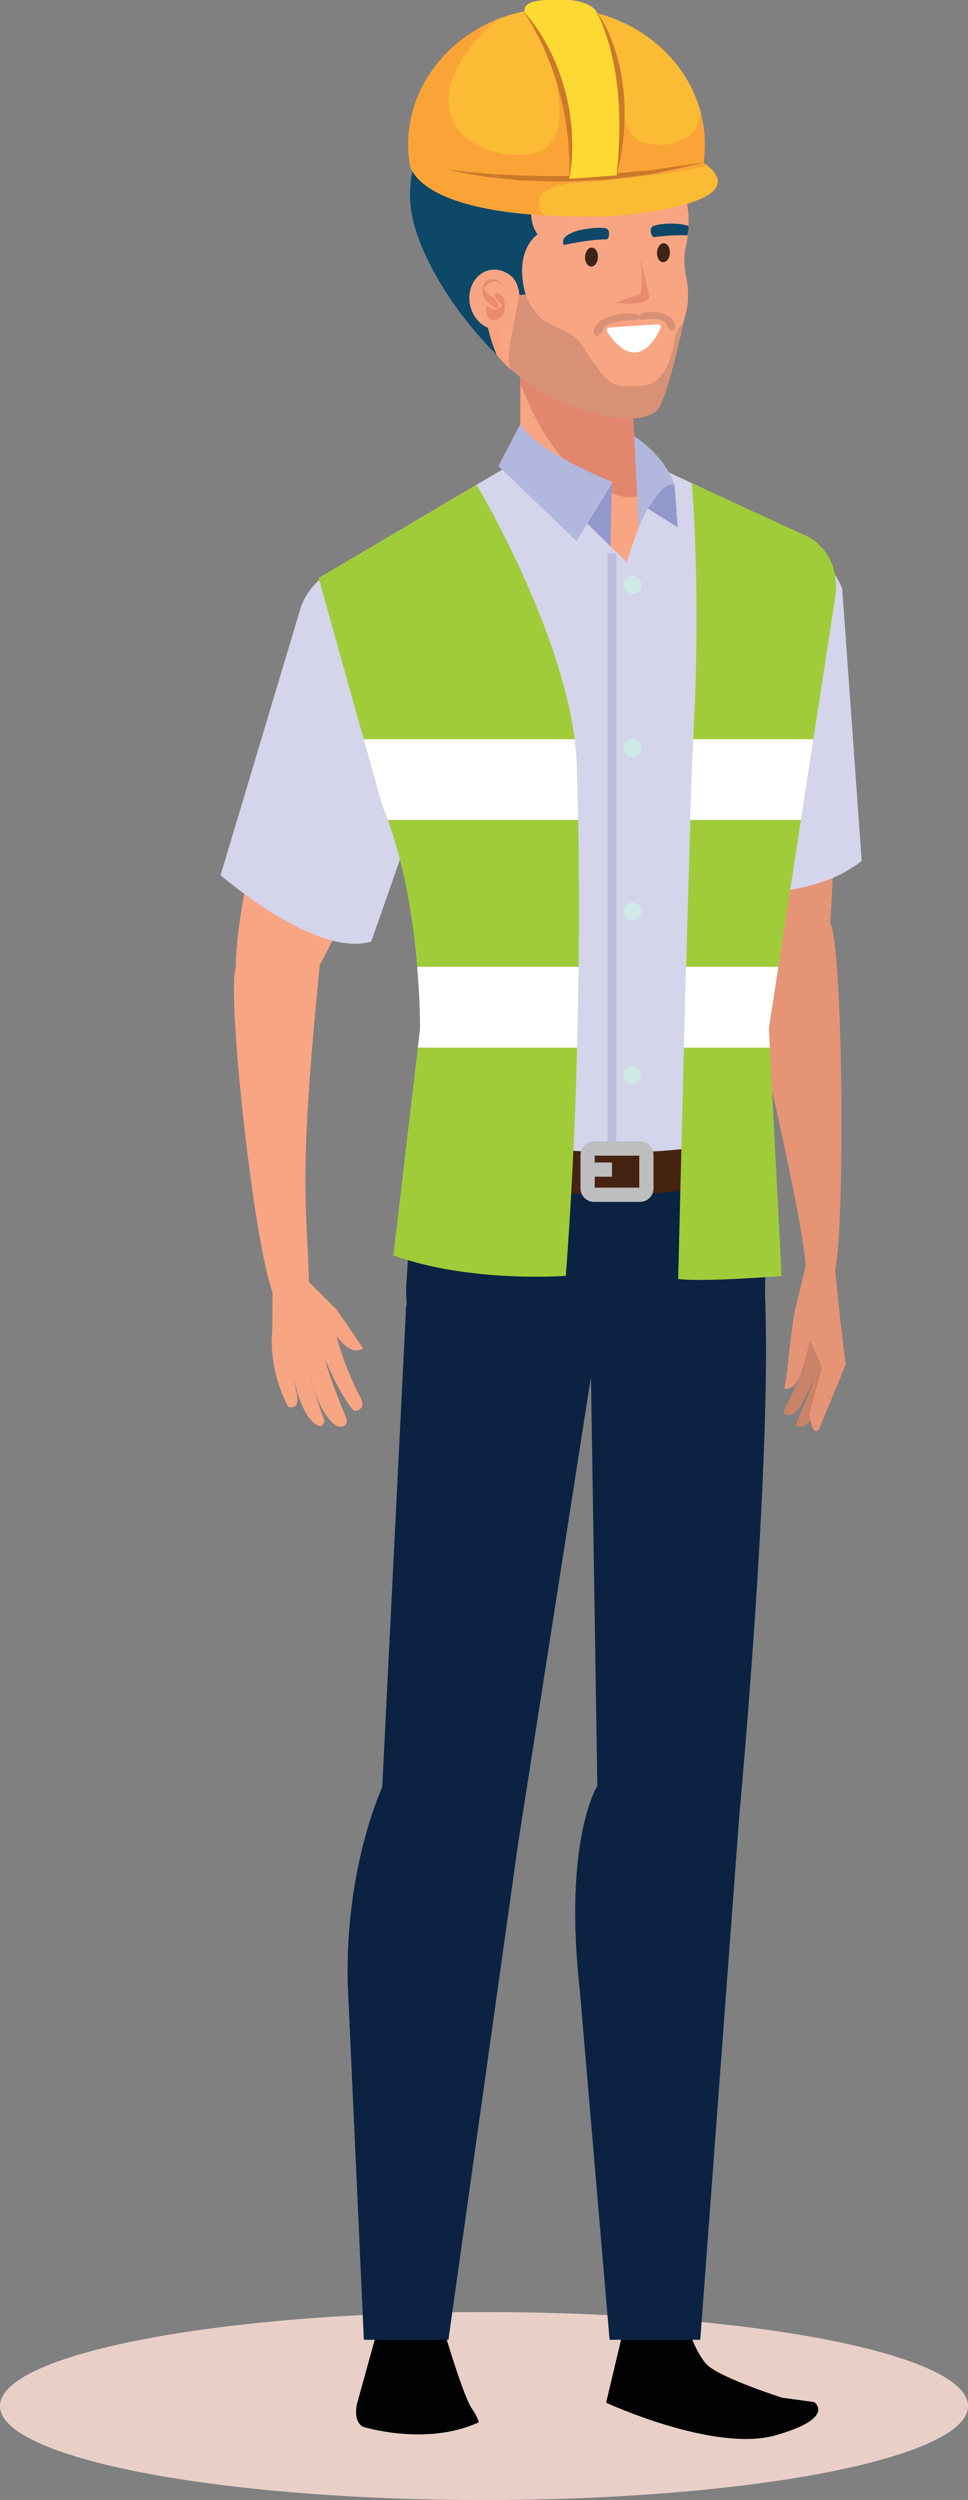 <?xml version="1.0" encoding="utf-8" ?>
<!DOCTYPE svg PUBLIC "-//W3C//DTD SVG 1.1//EN" "http://www.w3.org/Graphics/SVG/1.1/DTD/svg11.dtd">
<svg xmlns="http://www.w3.org/2000/svg" id="Layer_1" data-name="Layer 1" viewBox="0 0 279.09 720.38"><rect x="0" y="0" width="279.09" height="720.38" fill="#808080" stroke="none"/><defs><style>.cls-1 { fill: #f8a17e; } .cls-2 { fill: #e2876e; } .cls-3 { fill: #fff; } .cls-4 { stroke: #bebcde; stroke-width: 2.51px; } .cls-4, .cls-5 { stroke-miterlimit: 10; } .cls-4, .cls-5, .cls-6 { fill: none; } .cls-5 { stroke: #bdbec0; stroke-width: 4.1px; } .cls-7 { fill: #cfeae6; } .cls-8 { fill: #020202; } .cls-9 { fill: #9398cc; } .cls-10 { fill: #faa438; } .cls-11 { fill: #d4d4ea; } .cls-12 { fill: #a0cc3a; } .cls-13 { fill: #fed833; } .cls-14 { fill: #0b2243; } .cls-15 { fill: #e8d0c8; } .cls-16 { fill: #f8a584; } .cls-17 { fill: #e59476; } .cls-18 { fill: #ca8268; } .cls-19 { fill: #462211; } .cls-20 { fill: #b2b8dd; } .cls-21 { fill: #3c2517; } .cls-22 { fill: #0e4868; } .cls-23 { fill: #d89174; } .cls-24 { fill: #cc7929; } .cls-25 { fill: #fcbb34; } .cls-26 { fill: #e98b6f; }</style></defs><path class="cls-15" d="m279.09,693.31c0,14.95-62.48,27.08-139.55,27.08S0,708.26,0,693.31s62.48-27.08,139.54-27.08,139.55,12.12,139.55,27.08Z"/><g><g><path class="cls-17" d="m203.52,175.79l-6,3.37s8.19,88.99,20.3,104.93c12.12,15.94,17.31-5.1,20.13-7.74,2.82-2.64,4.13-102.85,4.13-102.85l-38.56,2.29Z"/><path class="cls-11" d="m248.45,248.08c-17.01,13.45-46.1,8.3-46.1,8.3l-10.18-79.75s-2.96-15.73,17.08-22.85c0,0,22.92-7.71,33.56,15.71l5.63,78.58Z"/><g><g><path class="cls-18" d="m230.63,385.24l1.08,9.51-5.93,12.36s2.26,2.16,4.98-1.86l5.26-10.17-.32-10.68-5.06.85Z"/><path class="cls-18" d="m233.05,388.52l1.6,9.43-5.23,12.67s2.37,2.03,4.86-2.14l4.69-10.46-.92-10.64-4.99,1.13Z"/><path class="cls-17" d="m243.55,390.98l-1.33-11.06-1.42-13.71-8.5-1.48-3.43,14.29-.97,7.53-1.21,10.29-.57,3.32s2.64.95,4.91-4.28l2.51-9.65,3.44,7.77-3.6,13.33s.56,7.04,2.76,4.46l7.71-18.61-.29-2.21Z"/></g><path class="cls-17" d="m213.25,274.34s17.83,73.04,19.05,90.4c0,0,7.04,8.97,8.5,1.48,2.92-14.95,2.21-93.8-1.42-100.16-3.63-6.36-26.13,8.29-26.13,8.29Z"/></g></g><path class="cls-8" d="m196.14,664.18s3.69,13.87,8.11,17.6c4.42,3.73,21.21,9.13,21.21,9.13l9.29,1.26s6.48,4.57-11.17,9.58c-17.65,5.01-48.83-9.4-48.83-9.4l6.76-28.47,14.64.3Z"/><path class="cls-8" d="m136.17,694.26c-3.27-4.77-10.6-31.09-10.6-31.09h-14.46s-8.17,29.45-8.17,29.45c0,0-1.3,4.93,1.7,6.67,0,0,18.21,5.72,33.41-1.3,0,0-.2-1.3-1.87-3.74Z"/><path class="cls-16" d="m220.76,293.2l18.46-112.83s6.36-16.96-6.36-25.44l-48.49-22.79h-34.19l-58.29,34.45,38.21,126.61h90.67Z"/><path class="cls-14" d="m130.09,293.2s-10.47,23.91-13,78.86c0,0,78.8,24.72,103.52,0l.14-78.86h-90.67Z"/><path class="cls-14" d="m181.76,372.07c0,18.44-14.48,33.4-32.33,33.4s-32.33-14.95-32.33-33.4,14.47-33.39,32.33-33.39,32.33,14.95,32.33,33.39Z"/><path class="cls-14" d="m220.62,375.12c0,18.44-8.11,33.39-25.97,33.39s-32.33-14.95-32.33-33.39,14.47-33.39,32.33-33.39,25.97,14.95,25.97,33.39Z"/><path class="cls-14" d="m117.1,376.14l-6.89,138.86s12.19,38.16,39.22,15.9l23.91-153.09s-7.48-39.83-56.24-1.67Z"/><path class="cls-14" d="m110.21,514.99s-10.78,22.87-9.95,56.72l4.65,102.51h24.38l20.14-143.33s-18.55-48.76-39.22-15.9Z"/><path class="cls-14" d="m170.23,386.85l1.99,127.79s32.51,28.97,40.99,7.78c0,0,9.18-98.14,7.42-147.3,0,0-39.09-32.79-50.39,11.73Z"/><path class="cls-14" d="m172.21,514.64s-9.89,15.53-5.03,58.97l8.57,100.61h26.15l11.31-151.81s-17.01-32.8-40.99-7.78Z"/><g><path class="cls-16" d="m92.2,278.06c-6.32,63.38-3.73,67.57-3.07,92.99,0,0-3.37,8.94-9.12,3.92-5.75-5.02-14.91-89.42-12.02-96.15,4.3-9.99,24.21-.76,24.21-.76Z"/><path class="cls-16" d="m88.19,368.52l8.91,8.91,7.57,11.1c-3.75,2.52-7.68-3.69-7.68-3.69,2.45,9.78,7.21,18.42,7.21,18.42,1.15,3.5-2.16,3.25-2.16,3.25-3.7-3.8-8.43-15-8.43-15,1.78,6.67,6.3,17.3,6.3,17.3.43,3.05-2.63,2.18-2.63,2.18-6.29-3.72-8.38-17.3-8.38-17.3.63,5.15,4.69,15.74,4.69,15.74-.73,2.09-1.75,1.38-1.75,1.38-5.43-2.18-7.41-15.26-7.41-15.26l.87,4.88c1.78,6.57-2.3,4.88-2.3,4.88l-1.47-3.29c-4.3-10.12-3-19.22-3-19.22l.03-11.83,9.62-2.43Z"/><g><path class="cls-16" d="m97.19,179.69l-6.83.8s-26.78,85.26-21.75,104.64c5.03,19.38,14.91,2.33,18.53.98,3.62-1.35,46.51-93.66,46.51-93.66l-36.46-12.76Z"/><path class="cls-11" d="m107.04,271.31c-15.93,4.84-43.44-19.12-43.44-19.12l22.8-76.1s3.34-15.65,24.57-14.49c0,0,24.12,1.73,24.9,27.45l-28.84,82.26Z"/></g></g><path class="cls-16" d="m150.01,107.23v36.55h38.65s-9.5-14.49-4.75-36.55h-33.9Z"/><path class="cls-2" d="m169.61,138.27c3.48,2.24,10.89,7.01,15.11,4.22,1.14-.75,1.66-1.73,1.83-2.83-2.49-5.79-5.9-17.34-2.65-32.43h-33.9v3.31c4.23,10.7,9.65,21.31,19.61,27.72Z"/><g><path class="cls-1" d="m149.64,108.03s-6.64-2.7-14.46-18.81c0,0-16.61-18.87-5.66-40.99,0,0,6.34-18.64,39.27-14.22,0,0,4.09,49.46-19.15,74.02Z"/><path class="cls-16" d="m190.27,116.98l2.06-5.78s5.54-21.46,5.54-21.46c.7-2.7.66-6.29.11-9.03-.6-2.98-1.01-6.11-.3-9.29,3.46-15.42-4.6-23.94-4.6-23.94-8.99-14.26-30.32-14.25-30.32-14.25-26.37,1.29-28.59,26.81-28.59,26.81-4.28,16.97,9.22,31.11,9.25,31.14,1.08,1.13.52,6.72.85,8.3,1.39,6.77,7.87,10.94,13.61,13.81,6.31,3.15,13.94,6.5,21,7.15,2.67.24,10.22-.15,11.4-3.46Z"/></g><path class="cls-26" d="m184.37,84.89l-7.29,2.4s9.62,1.08,10.13-1.7c0,0-1.18-5.54-2.5-10.8,0,0,.74,9.74-.34,10.1Z"/><g><path class="cls-21" d="m172.4,74.17c-.08,1.51-.97,2.69-2,2.64-1.02-.05-1.79-1.31-1.72-2.83.08-1.51.97-2.69,1.99-2.64,1.02.05,1.8,1.32,1.72,2.83Z"/><path class="cls-21" d="m193.14,72.92c-.08,1.51-.97,2.69-2,2.64-1.02-.05-1.79-1.31-1.72-2.83.08-1.51.97-2.69,1.99-2.64,1.03.05,1.8,1.32,1.72,2.83Z"/><path class="cls-22" d="m174.61,68.96c.66.17.87-.72.87-.72.25-.86.04-1.61.04-1.61-.24-.63-.75-.85-.75-.85-1.71-.33-5.08-.07-7.95.63-1.59.39-4.19,1.43-4.43,2.86-.07.43-.15,1.17.33,1.33,0,0,5.49-1.4,11.9-1.65Z"/><path class="cls-22" d="m198.17,67.8c-1.88-.06-5.19-.05-9.27.5-.62.28-.98-.55-.98-.55-.4-.8-.31-1.57-.31-1.58.12-.66.59-.97.59-.97,1.63-.62,3.94-.91,6.89-.72.88.06,2.41.25,3.41.64,0,0,.17.56-.33,2.68Z"/></g><path class="cls-3" d="m189.77,93.46c.59.05.9.48.67,1.06,0,0-2.68,6.72-7.21,7.04-4.53.32-8.14-5.95-8.14-5.95-.35-.61-.03-1.15.7-1.21,0,0,7.82-.63,13.98-.94Z"/><path class="cls-11" d="m123.82,290.14c.08,3.76-5.63,43.09-3.23,43.59.02,0,65.24,15.03,100.03,0l.14-40.52,18.46-112.83s6.36-16.96-6.36-25.44l-48.49-22.79,3.27,9.83-7.01,19.94-30.46-29.77-58.29,34.45c3.26,10.8,6.5,21.6,9.76,32.39,6.01,19.9,11.85,39.86,18.04,59.7,0,0,5.13,21.53,4.13,31.45Z"/><polygon class="cls-9" points="176.43 139.24 176.02 157.41 169.33 150.87 176.43 139.24"/><path class="cls-20" d="m194.49,139.76s-1.97-7.61-11.61-14.04l1.26,26.22s5.35-13.41,10.35-12.19Z"/><path class="cls-9" d="m195.37,151.95l-.88-12.19c-2.94-.72-5.57,3.4-7.72,6.78l8.6,5.41Z"/><path class="cls-7" d="m184.95,168.54c0,1.43-1.16,2.59-2.59,2.59s-2.59-1.16-2.59-2.59,1.16-2.59,2.59-2.59,2.59,1.16,2.59,2.59Z"/><path class="cls-7" d="m184.95,215.6c0,1.43-1.16,2.59-2.59,2.59s-2.59-1.16-2.59-2.59,1.16-2.59,2.59-2.59,2.59,1.16,2.59,2.59Z"/><path class="cls-7" d="m184.95,262.67c0,1.43-1.16,2.59-2.59,2.59s-2.59-1.16-2.59-2.59,1.16-2.59,2.59-2.59,2.59,1.16,2.59,2.59Z"/><path class="cls-7" d="m184.95,309.74c0,1.43-1.16,2.59-2.59,2.59s-2.59-1.16-2.59-2.59,1.16-2.59,2.59-2.59c1.43,0,2.59,1.16,2.59,2.59Z"/><line class="cls-4" x1="176.43" y1="159.48" x2="176.43" y2="338.1"/><g><path class="cls-19" d="m220.22,337.45s-33.32,15.61-101.5-.35c-1.12-.26-.65-3.18-.65-3.18l.65-6.56c.3-2.1,1.47-2,1.47-2,.02,0,65.24,15.03,100.03,0,0,0,1.4-.25,1.46,1.86v8.18s0,1.64-1.46,2.05Z"/><g><path class="cls-5" d="m186.37,342.4c0,1.04-.82,1.88-1.84,1.88h-13.27c-1.02,0-1.84-.84-1.84-1.88v-9.56c0-1.04.82-1.88,1.84-1.88h13.27c1.01,0,1.84.84,1.84,1.88v9.56Z"/><line class="cls-5" x1="169.43" y1="337.02" x2="176.45" y2="337.02"/></g></g><path class="cls-20" d="m176.43,138.83s-21.39-8.31-26.42-16.58l-6.32,12.05,22.55,21.62,10.19-16.68"/><path class="cls-22" d="m143.2,102.26s-9.97-22.37,6.55-17.23l1.8-.15s-3.87-11.51,3.45-17.4c-3.64-4.46-.98-13.6-.29-14.91,3.46-6.61,13.95-4.07,20.02-5.94,4.69-1.45,16.37-3.71,19.21,1.93,0,0,10.01-5.13,3.15-15.23,0,0,3.78-9.17-10.54-9.63,0,0-2.16-9.35-12.68-5.14,0,0-8.89-9.12-15.2.23,0,0-17.98-7.69-23.37,6.44,0,0-12.17,1.04-11.47,12.96,0,0-10.05,12.06-3.27,30.16,0,0,5.22,16.53,22.64,33.9Z"/><g><path class="cls-16" d="m147.42,93.57c-.91.81-2.13,1.33-3.68,1.41-4.2.23-7.96-3.46-8.39-8.23-.43-4.77,2.62-8.82,6.82-9.05,1.99-.11,3.89.67,5.37,2.01,2.16,1.97,2.5,5.85,2.21,8.57-.23,2.17-.94,4.07-2.32,5.29Z"/><g><path class="cls-26" d="m144.17,82.04c-.42-2.49-5.33.26-4.46,1.62.51.78,1.43,1.31,2.17,1.84,1.01.72,1.53,1.4,1.75,2.63.03.14.09.58-.05.69-.63.5-2.94-1.8-3.46-2.28-1-.95-1.25-2.68-.89-3.97.38-1.37,1.22-2.07,2.66-2.08,1.14-.01,2.31-.02,2.34,1.41,0,.03-.03.27-.06.14h0Z"/><path class="cls-26" d="m142.73,84.75c.49-.57,1.02-.17,1.59.19.53.33.84.83,1.01,1.42.38,1.28.32,3.04-.34,4.23-.54.96-1.52,1.59-2.62,1.64-1.53.06-2.08-1.26-2.23-2.55-.04-.34-.13-1.16.2-1.4.35-.25.65.29.91.52.36.3.87.39,1.33.4.88.02,1.7-.49,2.21-1.17.09-.12.16-.27.2-.41.06.84.03,1.04-.1.58-.08-.21-.19-.4-.33-.58-.39-.56-1.02-.92-1.45-1.45-.21-.24-.62-1.13-.38-1.42h0Z"/></g></g><path class="cls-23" d="m194.36,98.58c-.46,2.72-1.42,6.3-3.07,8.64-3.08,4.38-4.73,4.06-11.57,4.04-2.47,0-5.13-1.83-6.55-3.97-1.59-2.4-3.62-4.66-4.96-7.16-3.09-5.81-10.77-5.23-14.13-10.72-1.94-2.31-2.54-4.53-2.54-4.53l-1.8.15-2.35,12.42s-1.8,7.82.46,9.47c13.67,12.3,31.01,13.53,31.01,13.53,10.11.88,11.4-3.46,11.4-3.46,2.54-4.76,5.84-19.44,6.83-24-1.67,1.48-2.37,3.44-2.74,5.6Z"/><path class="cls-12" d="m137.4,139.7s28.95,48.26,28.95,82.98c0,0,2.58,67.56-3.21,144.96,0,0-27.36,2.14-49.73-5.89l7.7-65.3s.4-37.37-10.9-64.28l-18.32-65.57,45.52-26.9Z"/><path class="cls-12" d="m199.47,139.24l33.8,15.57s9.32,4.66,7.54,17.25l-19.13,124.28,3.67,71.35s-23.09,1.83-29.82.84q3.36-138.71,4.85-166.88s1.43-33.42-.92-62.39Z"/><g><path class="cls-6" d="m166.7,236.28c.18,9.82.33,24.47.13,42.32h30.94c.51-19.69.88-32.67,1.19-42.32h-32.26Z"/><path class="cls-3" d="m166.35,222.68c0-3.13-.24-6.37-.67-9.67h-60.82l5.35,19.16c.56,1.34,1.09,2.72,1.6,4.11h54.89c-.16-8.69-.35-13.6-.35-13.6Z"/><path class="cls-3" d="m120.29,278.6c.89,10.51.82,17.85.82,17.85l-.64,5.42h45.92c.22-8.21.35-16,.44-23.27h-46.54Z"/><path class="cls-3" d="m230.93,236.28l3.58-23.27h-34.65c-.31,6.71-.58,13.17-.9,23.27h31.97Z"/><path class="cls-3" d="m224.41,278.6h-26.65c-.18,6.89-.38,14.6-.59,23.27h24.8l-.29-5.53,2.73-17.73Z"/></g><path class="cls-23" d="m174.21,94.43s.95-2.18,9.37-2.2c0,0,1.52-.53.47-1.47,0,0-1-.79-5.33-.26,0,0-5.83.66-7.12,3.81,0,0-1.18,1.64.32,2.57,0,0,1.2.05,2.3-2.46Z"/><path class="cls-23" d="m194.3,92.7c-1.46-2.95-6.17-2.82-6.17-2.82-3.22.02-3.81.92-3.81.92-.6,1.05.59,1.39.59,1.39,6.09-1.02,7.14,1.01,7.14,1.01,0,0,.58,2.56,2.25,1.79,0,0,.8-.63,0-2.3Z"/><g><path class="cls-25" d="m202.84,46.86c.24-1.69.38-3.4.38-5.15,0-21.76-19.14-39.39-42.76-39.39s-42.76,17.64-42.76,39.39c0,1.75.14,3.46.38,5.15,0,0,.09,16.99,58.5,15.45,0,0,43.69-2.97,26.27-15.45Z"/><path class="cls-10" d="m202.84,46.86c.24-1.69.38-3.4.38-5.15,0-3.22-.43-6.35-1.22-9.35-.34,2.52-1.08,5.16-3.52,6.84-2.48,1.72-5.54,2.71-8.81,2.58-2.88-.12-5.96-.91-7.6-3.04-1.89-2.47-2.35-5.51-2.7-8.37-.95-7.63-3.08-15.06-5.15-22.53-.83-1.32-1.57-2.66-2.16-4.05-3.69-.96-7.57-1.47-11.6-1.47-2.45,0-4.86.2-7.2.57,2.95,3.53,4.7,7.83,5.73,12.05.97,3.94,1.48,7.95,1.85,11.96.32,3.57.92,7.3-.2,10.82-1.01,3.2-3.4,5.81-7.44,6.58-4.33.82-9.03.14-13.03-1.39-4.11-1.57-7.51-3.88-9.25-7.43-1.88-3.85-1.99-8.08-.67-12.07,2.27-6.84,7.39-13.02,13.57-17.99-15.35,5.98-26.13,19.98-26.13,36.3,0,1.75.14,3.46.38,5.15,0,0,.07,12.97,39.05,15.22-.8-.65-1.39-1.42-1.61-2.36-1.59-6.63,9.56-6.97,14.74-7.31,5.45-.35,10.9-1.18,16.32-1.77,5.86-.63,11.74-1.37,17.35-2.95-.33-.27-.69-.55-1.08-.83Z"/><path class="cls-24" d="m128.95,48.83s1.15.18,3.18.4c1.01.11,2.22.3,3.64.4,1.41.11,3,.23,4.73.41,1.73.19,3.62.21,5.61.33,1.99.06,4.08.27,6.25.26,2.17.03,4.42.06,6.69.09,2.28.09,4.59-.06,6.9-.17,2.31-.07,4.63-.14,6.91-.21,2.28-.05,4.5-.39,6.67-.57,2.16-.23,4.25-.39,6.24-.55,2-.1,3.85-.45,5.57-.72,3.43-.56,6.31-.92,8.33-1.23,2.02-.27,3.18-.42,3.18-.42,0,0-1.13.27-3.11.74-1.99.44-4.82,1.13-8.24,1.85-1.71.36-3.56.8-5.55,1-1.99.26-4.08.55-6.26.78-2.18.21-4.41.59-6.71.68-2.3.11-4.63.21-6.96.32-2.33.07-4.67.18-6.96.05-2.29-.07-4.56-.13-6.74-.2-2.19,0-4.29-.34-6.29-.5-1.99-.22-3.88-.33-5.61-.61-1.73-.24-3.31-.5-4.72-.73-1.4-.21-2.61-.51-3.61-.7-2-.39-3.12-.72-3.12-.72Z"/><g><path class="cls-13" d="m177.81,50.54c5.58-30.97-5.89-47.24-5.89-47.24-1.55-2.72-7.4-3.3-7.4-3.3h-6.8c-8.93.26-6.04,4.27-6.04,4.27,0,0,12.84,14.38,12.51,47.26l13.61-.99Z"/><path class="cls-24" d="m150.92,3.3s.58.56,1.47,1.65c.86,1.11,2.15,2.67,3.4,4.74.67,1.01,1.27,2.17,1.98,3.37.61,1.24,1.36,2.51,1.92,3.92.61,1.39,1.23,2.83,1.73,4.34.57,1.49,1,3.05,1.45,4.61.47,1.55.72,3.16,1.08,4.71.33,1.56.46,3.13.69,4.63.21,1.5.21,2.97.3,4.36.11,1.38.02,2.7.01,3.9-.04,1.21-.02,2.32-.17,3.29-.11.97-.21,1.82-.3,2.52-.19,1.39-.29,2.19-.29,2.19,0,0-.01-.8-.04-2.21,0-.7,0-1.55,0-2.52.03-.97-.13-2.07-.16-3.26-.08-1.19-.08-2.48-.29-3.83-.19-1.35-.3-2.78-.54-4.25-.27-1.46-.49-2.98-.81-4.5-.37-1.51-.63-3.08-1.11-4.58-.43-1.52-.82-3.05-1.36-4.52-.48-1.48-1.01-2.92-1.56-4.3-.52-1.39-1.14-2.69-1.65-3.95-.6-1.22-1.11-2.41-1.7-3.45-2.18-4.24-4.05-6.86-4.05-6.86Z"/><path class="cls-24" d="m171.92,3.3s.49.59,1.21,1.72c.7,1.14,1.66,2.8,2.57,4.92.41,1.07.92,2.21,1.32,3.47.45,1.24.86,2.57,1.2,3.97.39,1.39.64,2.86.95,4.34.21,1.5.45,3.02.62,4.54.09,1.53.26,3.06.28,4.57.02,1.51.04,3-.01,4.43-.07,1.44-.18,2.82-.28,4.13-.17,1.3-.33,2.53-.47,3.67-.24,2.28-.79,4.12-1.03,5.43-.3,1.3-.47,2.04-.47,2.04,0,0,.05-.76.15-2.09.11-1.33.32-3.21.41-5.48.06-1.13.12-2.36.19-3.65,0-1.3-.02-2.66.02-4.07.02-1.41-.11-2.87-.13-4.35-.04-1.48-.23-2.97-.33-4.47-.14-1.49-.36-2.98-.54-4.45-.29-1.45-.45-2.9-.78-4.27-.31-1.37-.58-2.71-.93-3.95-.3-1.26-.71-2.41-1.03-3.49-.4-1.05-.7-2.05-1.05-2.9-.32-.87-.66-1.59-.92-2.2-.56-1.2-.92-1.87-.92-1.87Z"/></g></g></g></svg>